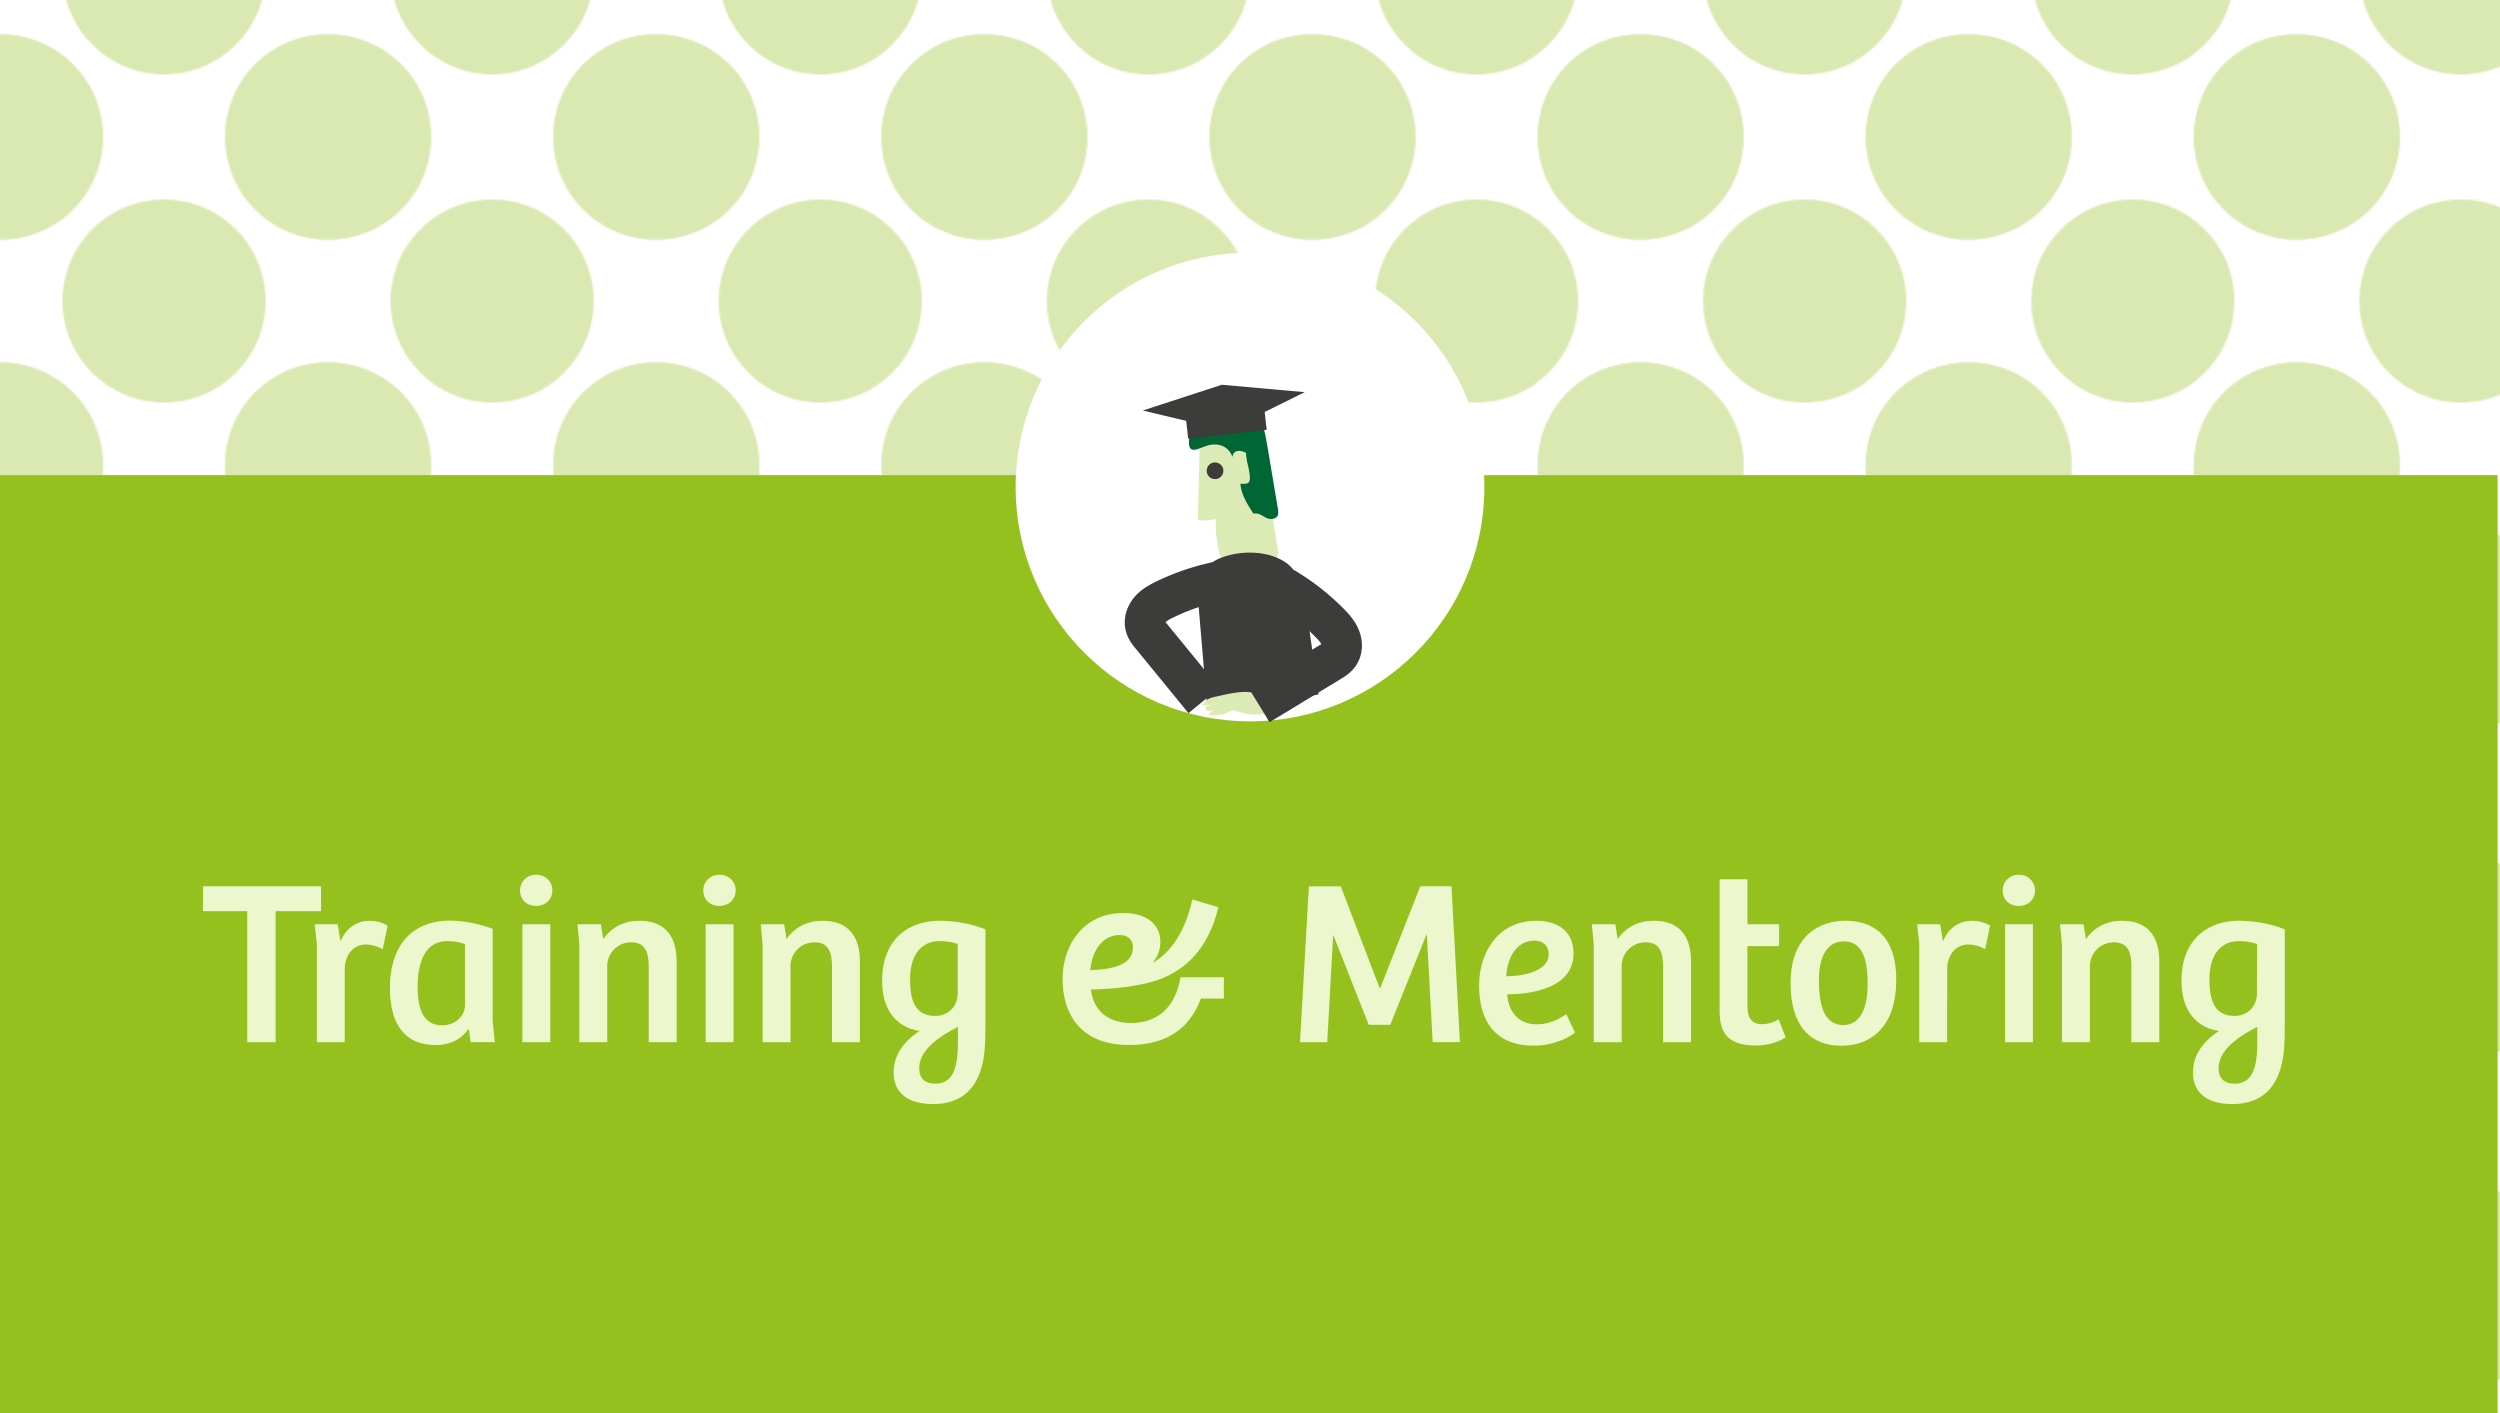 <svg xmlns="http://www.w3.org/2000/svg" xmlns:xlink="http://www.w3.org/1999/xlink" viewBox="0 0 1600 904.47"><defs><pattern id="a" width="210" height="210" patternTransform="translate(0 1137.66)" patternUnits="userSpaceOnUse" viewBox="0 0 210 210"><rect width="210" height="210" style="fill:none"/><circle cx="209.17" cy="209.37" r="65" style="fill:#95c11f"/><circle cx="-0.83" cy="209.37" r="65" style="fill:#95c11f"/><circle cx="210.83" cy="209.37" r="65" style="fill:#95c11f"/><circle cx="0.83" cy="209.37" r="65" style="fill:#95c11f"/><circle cx="209.17" cy="-0.63" r="65" style="fill:#95c11f"/><circle cx="209.17" cy="210.63" r="65" style="fill:#95c11f"/><circle cx="-0.83" cy="-0.63" r="65" style="fill:#95c11f"/><circle cx="-0.83" cy="210.63" r="65" style="fill:#95c11f"/><circle cx="210.83" cy="210.63" r="65" style="fill:#95c11f"/><circle cx="105" cy="105" r="65" style="fill:#95c11f"/><circle cx="210.83" cy="-0.63" r="65" style="fill:#95c11f"/><circle cx="0.83" cy="210.63" r="65" style="fill:#95c11f"/><circle cx="0.83" cy="-0.63" r="65" style="fill:#95c11f"/><circle cx="209.17" cy="0.63" r="65" style="fill:#95c11f"/><circle cx="-0.83" cy="0.63" r="65" style="fill:#95c11f"/><circle cx="210.83" cy="0.63" r="65" style="fill:#95c11f"/><circle cx="0.83" cy="0.63" r="65" style="fill:#95c11f"/></pattern></defs><rect width="1600" height="900" style="opacity:0.35;fill:url(#a)"/><rect y="304.1" width="1598.49" height="600.37" style="fill:#95c11f"/><path d="M205.47,567.23v15.9H176.38V667H158.23V583.13H129.88v-15.9Z" style="fill:#ecf7ce"/><path d="M220.63,667H202.78v-63.3l-1.35-12.15h14.7l1.8,11c3.3-8.55,10.65-13.2,18.15-13.2a23.73,23.73,0,0,1,12,3l-3.15,15.15a21.89,21.89,0,0,0-10.65-3c-8.1,0-13.35,6.45-13.65,15.15Z" style="fill:#ecf7ce"/><path d="M315.28,652.58l1.35,14.4H301.18l-1.05-8-.6-.15c-4.65,6.75-12.3,10-20.55,10-21.15,0-29.4-15-29.4-36.45,0-26.4,13.2-43.2,39-43.2a84.51,84.51,0,0,1,26.7,5.25Zm-17.7-48.3a29.75,29.75,0,0,0-11.25-1.95c-14.25,0-19.05,13.35-19.05,29.55,0,12.45,3,24.3,15.6,24.3,9.3,0,14.7-6.6,14.7-13Z" style="fill:#ecf7ce"/><path d="M343.18,559.88a9.94,9.94,0,0,1,10.35,10c0,5.7-4.35,9.9-10.35,9.9-6.3,0-10.35-4.2-10.35-9.9A9.94,9.94,0,0,1,343.18,559.88ZM334.33,667V591.53h17.85V667Z" style="fill:#ecf7ce"/><path d="M370.78,667v-62.4l-1.2-13.05h15l1.5,9.45c5.25-7.5,13.2-11.7,23.1-11.7,15,0,23.85,8.4,23.85,26.1V667H415.17v-47.7c0-9.15-1.65-16.2-11.25-16.2a15.23,15.23,0,0,0-15.3,15.15V667Z" style="fill:#ecf7ce"/><path d="M460.47,559.88a9.94,9.94,0,0,1,10.35,10c0,5.7-4.35,9.9-10.35,9.9-6.3,0-10.35-4.2-10.35-9.9A9.94,9.94,0,0,1,460.47,559.88ZM451.62,667V591.53h17.85V667Z" style="fill:#ecf7ce"/><path d="M488.07,667v-62.4l-1.2-13.05h15l1.5,9.45c5.25-7.5,13.2-11.7,23.1-11.7,15,0,23.85,8.4,23.85,26.1V667H532.47v-47.7c0-9.15-1.65-16.2-11.25-16.2a15.23,15.23,0,0,0-15.3,15.15V667Z" style="fill:#ecf7ce"/><path d="M571.92,686.48c0-11.85,7.05-20.25,16.65-26.7-12.6-1.8-24-10.95-24-32.25,0-25.5,16-38.25,37-38.25,8.55,0,20.25,1.8,29.1,5.55V652c0,5.25,0,13.8-.45,19.2-1.8,22.05-12,35.39-33.15,35.39C580.47,706.57,571.92,698.92,571.92,686.48Zm41-82.35a35.2,35.2,0,0,0-11.55-1.8c-12.45,0-18.9,9.9-18.9,24,0,11.25,1.65,23.85,16.05,23.85,7.95,0,14.4-5.55,14.4-14.7Zm-14.25,89.4c11.7,0,14.4-11.1,14.4-26.55v-9.75c-16,8.1-24.75,16.65-24.75,26.4C588.27,690.68,592.47,693.53,598.62,693.53Z" style="fill:#ecf7ce"/><path d="M755.52,625.43h27.75v13.65h-14.7c-5.85,15.6-18.3,29.7-45.9,29.7-33.45,0-42.6-22.65-42.6-42,0-21.9,13.2-42.45,39-42.45,13.8,0,23.55,6.6,23.55,18.45a20.29,20.29,0,0,1-5,13.5c15.45-8.85,22.2-26.25,25.5-40.65l16.65,5c-5.1,21-16.05,37.5-36.3,45.6-10.35,4.2-27.6,6.75-45.3,7.05,1.95,15.3,13,21.45,25.65,21.45C738.87,654.68,751.92,646.73,755.52,625.43Zm-57.75-4.5c17.55-.75,27.3-4.5,27.3-15,0-3.45-2.25-7.5-8.55-7.5C708.57,598.43,699.57,604.28,697.77,620.93Z" style="fill:#ecf7ce"/><path d="M909,567.23h19.95l5.4,99.75H916.92l-3.75-68.7h-.3l-23.1,57.6H876l-22.5-57h-.3L849.42,667H832l5.7-99.75h20.4L883,632.48h.3Z" style="fill:#ecf7ce"/><path d="M1007.06,610.13c0,23.1-28.64,26.1-42.44,26.25.6,9.75,6.15,19.2,18.89,19.2,8.85,0,15.3-4.05,18.9-6.6l5.55,11.85c-2.4,2.1-12.3,8.4-26.4,8.4-24.74,0-34.94-15.9-34.94-38.4,0-22.05,12.75-41.55,36.59-41.55C997.91,589.28,1007.06,596.78,1007.06,610.13ZM982.17,602c-12,0-17.7,11.7-18.15,22.8,8.1.15,27.14-2.4,27.14-14C991.16,605.33,987.56,602,982.17,602Z" style="fill:#ecf7ce"/><path d="M1020,667v-62.4l-1.2-13.05h15l1.5,9.45c5.25-7.5,13.2-11.7,23.1-11.7,15,0,23.85,8.4,23.85,26.1V667h-17.85v-47.7c0-9.15-1.65-16.2-11.25-16.2a15.23,15.23,0,0,0-15.3,15.15V667Z" style="fill:#ecf7ce"/><path d="M1118.36,562.73v28.8h20.25v14h-20.25v38.1c0,9.15,3.6,11.85,9.75,11.85a20,20,0,0,0,10.2-3.15l4.5,11.55c-4.5,3.15-12,5.25-19,5.25-23.4,0-23.25-14.4-23.25-24.9V562.73Z" style="fill:#ecf7ce"/><path d="M1180.91,589.28c11.1,0,32.7,3.45,32.7,38,0,28.8-15.3,42-35.1,42-20.09,0-32.55-12.9-32.55-40.05C1146,598,1165.46,589.28,1180.91,589.28Zm14.4,40.35c0-16.8-3.9-27.15-15.3-27.15-11,0-15.9,10.2-15.9,24.6,0,13.95,2.25,28.95,15.6,28.95C1190.66,656,1195.31,645.23,1195.31,629.63Z" style="fill:#ecf7ce"/><path d="M1246.16,667h-17.85v-63.3L1227,591.53h14.7l1.8,11c3.3-8.55,10.65-13.2,18.15-13.2a23.73,23.73,0,0,1,12,3l-3.15,15.15a21.89,21.89,0,0,0-10.65-3c-8.1,0-13.35,6.45-13.65,15.15Z" style="fill:#ecf7ce"/><path d="M1292.06,559.88a9.94,9.94,0,0,1,10.35,10c0,5.7-4.35,9.9-10.35,9.9-6.3,0-10.35-4.2-10.35-9.9A9.94,9.94,0,0,1,1292.06,559.88ZM1283.21,667V591.53h17.85V667Z" style="fill:#ecf7ce"/><path d="M1319.66,667v-62.4l-1.2-13.05h15L1335,601c5.25-7.5,13.2-11.7,23.1-11.7,15,0,23.85,8.4,23.85,26.1V667h-17.85v-47.7c0-9.15-1.65-16.2-11.25-16.2a15.23,15.23,0,0,0-15.3,15.15V667Z" style="fill:#ecf7ce"/><path d="M1403.51,686.48c0-11.85,7-20.25,16.65-26.7-12.6-1.8-24-10.95-24-32.25,0-25.5,16-38.25,37-38.25,8.55,0,20.25,1.8,29.1,5.55V652c0,5.25,0,13.8-.45,19.2-1.8,22.05-12,35.39-33.15,35.39C1412.06,706.57,1403.51,698.92,1403.51,686.48Zm41-82.35a35.2,35.2,0,0,0-11.55-1.8c-12.45,0-18.9,9.9-18.9,24,0,11.25,1.65,23.85,16,23.85,8,0,14.4-5.55,14.4-14.7Zm-14.25,89.4c11.7,0,14.4-11.1,14.4-26.55v-9.75c-16,8.1-24.75,16.65-24.75,26.4C1419.86,690.68,1424.06,693.53,1430.21,693.53Z" style="fill:#ecf7ce"/><circle cx="800" cy="311.67" r="150" style="fill:#fff"/><path d="M760.63,456.42l-33.71-41.21c-2-2.41-4.94-6-6.32-11.15-2.07-7.67.18-16.1,6-22.56,4-4.46,8.87-7.15,13.5-9.39a156.88,156.88,0,0,1,38.16-12.74l4.92,25a131.55,131.55,0,0,0-32,10.67,24.64,24.64,0,0,0-5.25,3.11c.25.33.51.65.71.88l33.71,41.21Z" style="fill:#3c3c3b"/><path d="M769.25,282.62c-1.45,3.65-1.57,7.67-1.67,11.59q-.51,19.31-1,38.61a27.43,27.43,0,0,0,11.54-.76,73.92,73.92,0,0,0,4,27.47,6.89,6.89,0,0,0,2,3.4c1.61,1.23,3.87.91,5.86.52q11.94-2.32,23.76-5.24c1.45-.35,3-.82,3.82-2.1a5.76,5.76,0,0,0,.31-3.92q-4.71-30.26-10.54-60.3c-.71-3.64-1.47-7.39-3.5-10.5C796.78,270.45,774.53,269.37,769.25,282.62Z" style="fill:#dcebb5"/><circle cx="777.62" cy="301.29" r="5.35" style="fill:#3c3c3b"/><path d="M782.33,356.7a25.33,25.33,0,0,0-9.84,6.05c-6.43,6.92-6,17.55-5.23,27l5.14,60.59a367.63,367.63,0,0,0,71.48-5.9l-7.13-50.19c-1.71-12.09-3.22-26.83-13.82-34.19C811.84,352.32,794.54,352.14,782.33,356.7Z" style="fill:#3c3c3b"/><path d="M778,445.87c-3.27.67-6.92,1.86-8.53,5.54A27.27,27.27,0,0,0,780,450l-8.39,2.2a2.16,2.16,0,0,0,.93,2.74,3.63,3.63,0,0,0,2.68-.18L787,450.81a18.79,18.79,0,0,0-13.62,6.54,18.75,18.75,0,0,0,12.45-1.44,8.82,8.82,0,0,1,3.53-1.25,7.76,7.76,0,0,1,2.67.66,33,33,0,0,0,18.41,1.24C813.36,436.06,786.31,444.16,778,445.87Z" style="fill:#dcebb5"/><path d="M799.19,440.45l45.51-27.63,1-.59a24.32,24.32,0,0,0-3.92-4.68,131.38,131.38,0,0,0-26.58-20.71l13-22a156.78,156.78,0,0,1,31.74,24.73c3.62,3.65,7.29,7.8,9.6,13.35,3.34,8,2.65,16.72-1.86,23.27-3,4.35-7,6.79-9.67,8.41l-45.51,27.63Z" style="fill:#3c3c3b"/><path d="M785.77,261.5c7.67-1.32,12.67-6.38,18.49,2.19,4.06,6,5.56,14.22,6.87,22l6.6,39.19c.31,1.82.59,3.87-.1,5.27a3.83,3.83,0,0,1-2.91,1.85c-4.77,1.13-7.71-4.38-12.49-3.25-3.43-5.21-8.05-12.48-8.33-19.17,4.09.23,6.63.36,5.93-5.46s-2.08-8.41-2.38-14.22c-3.35-2-8.15-2.21-8.7,2.52-3-8.2-11-9.06-16.82-7-7.83,2.84-13.45,6.55-9.93-10.5C764.81,261.37,777,263,785.77,261.5Z" style="fill:#063"/><polygon points="835.01 250.99 781.97 246.25 731.35 262.73 759.15 269.35 760.44 280.76 810.68 275.07 809.39 263.66 835.01 250.99" style="fill:#3c3c3b"/></svg>